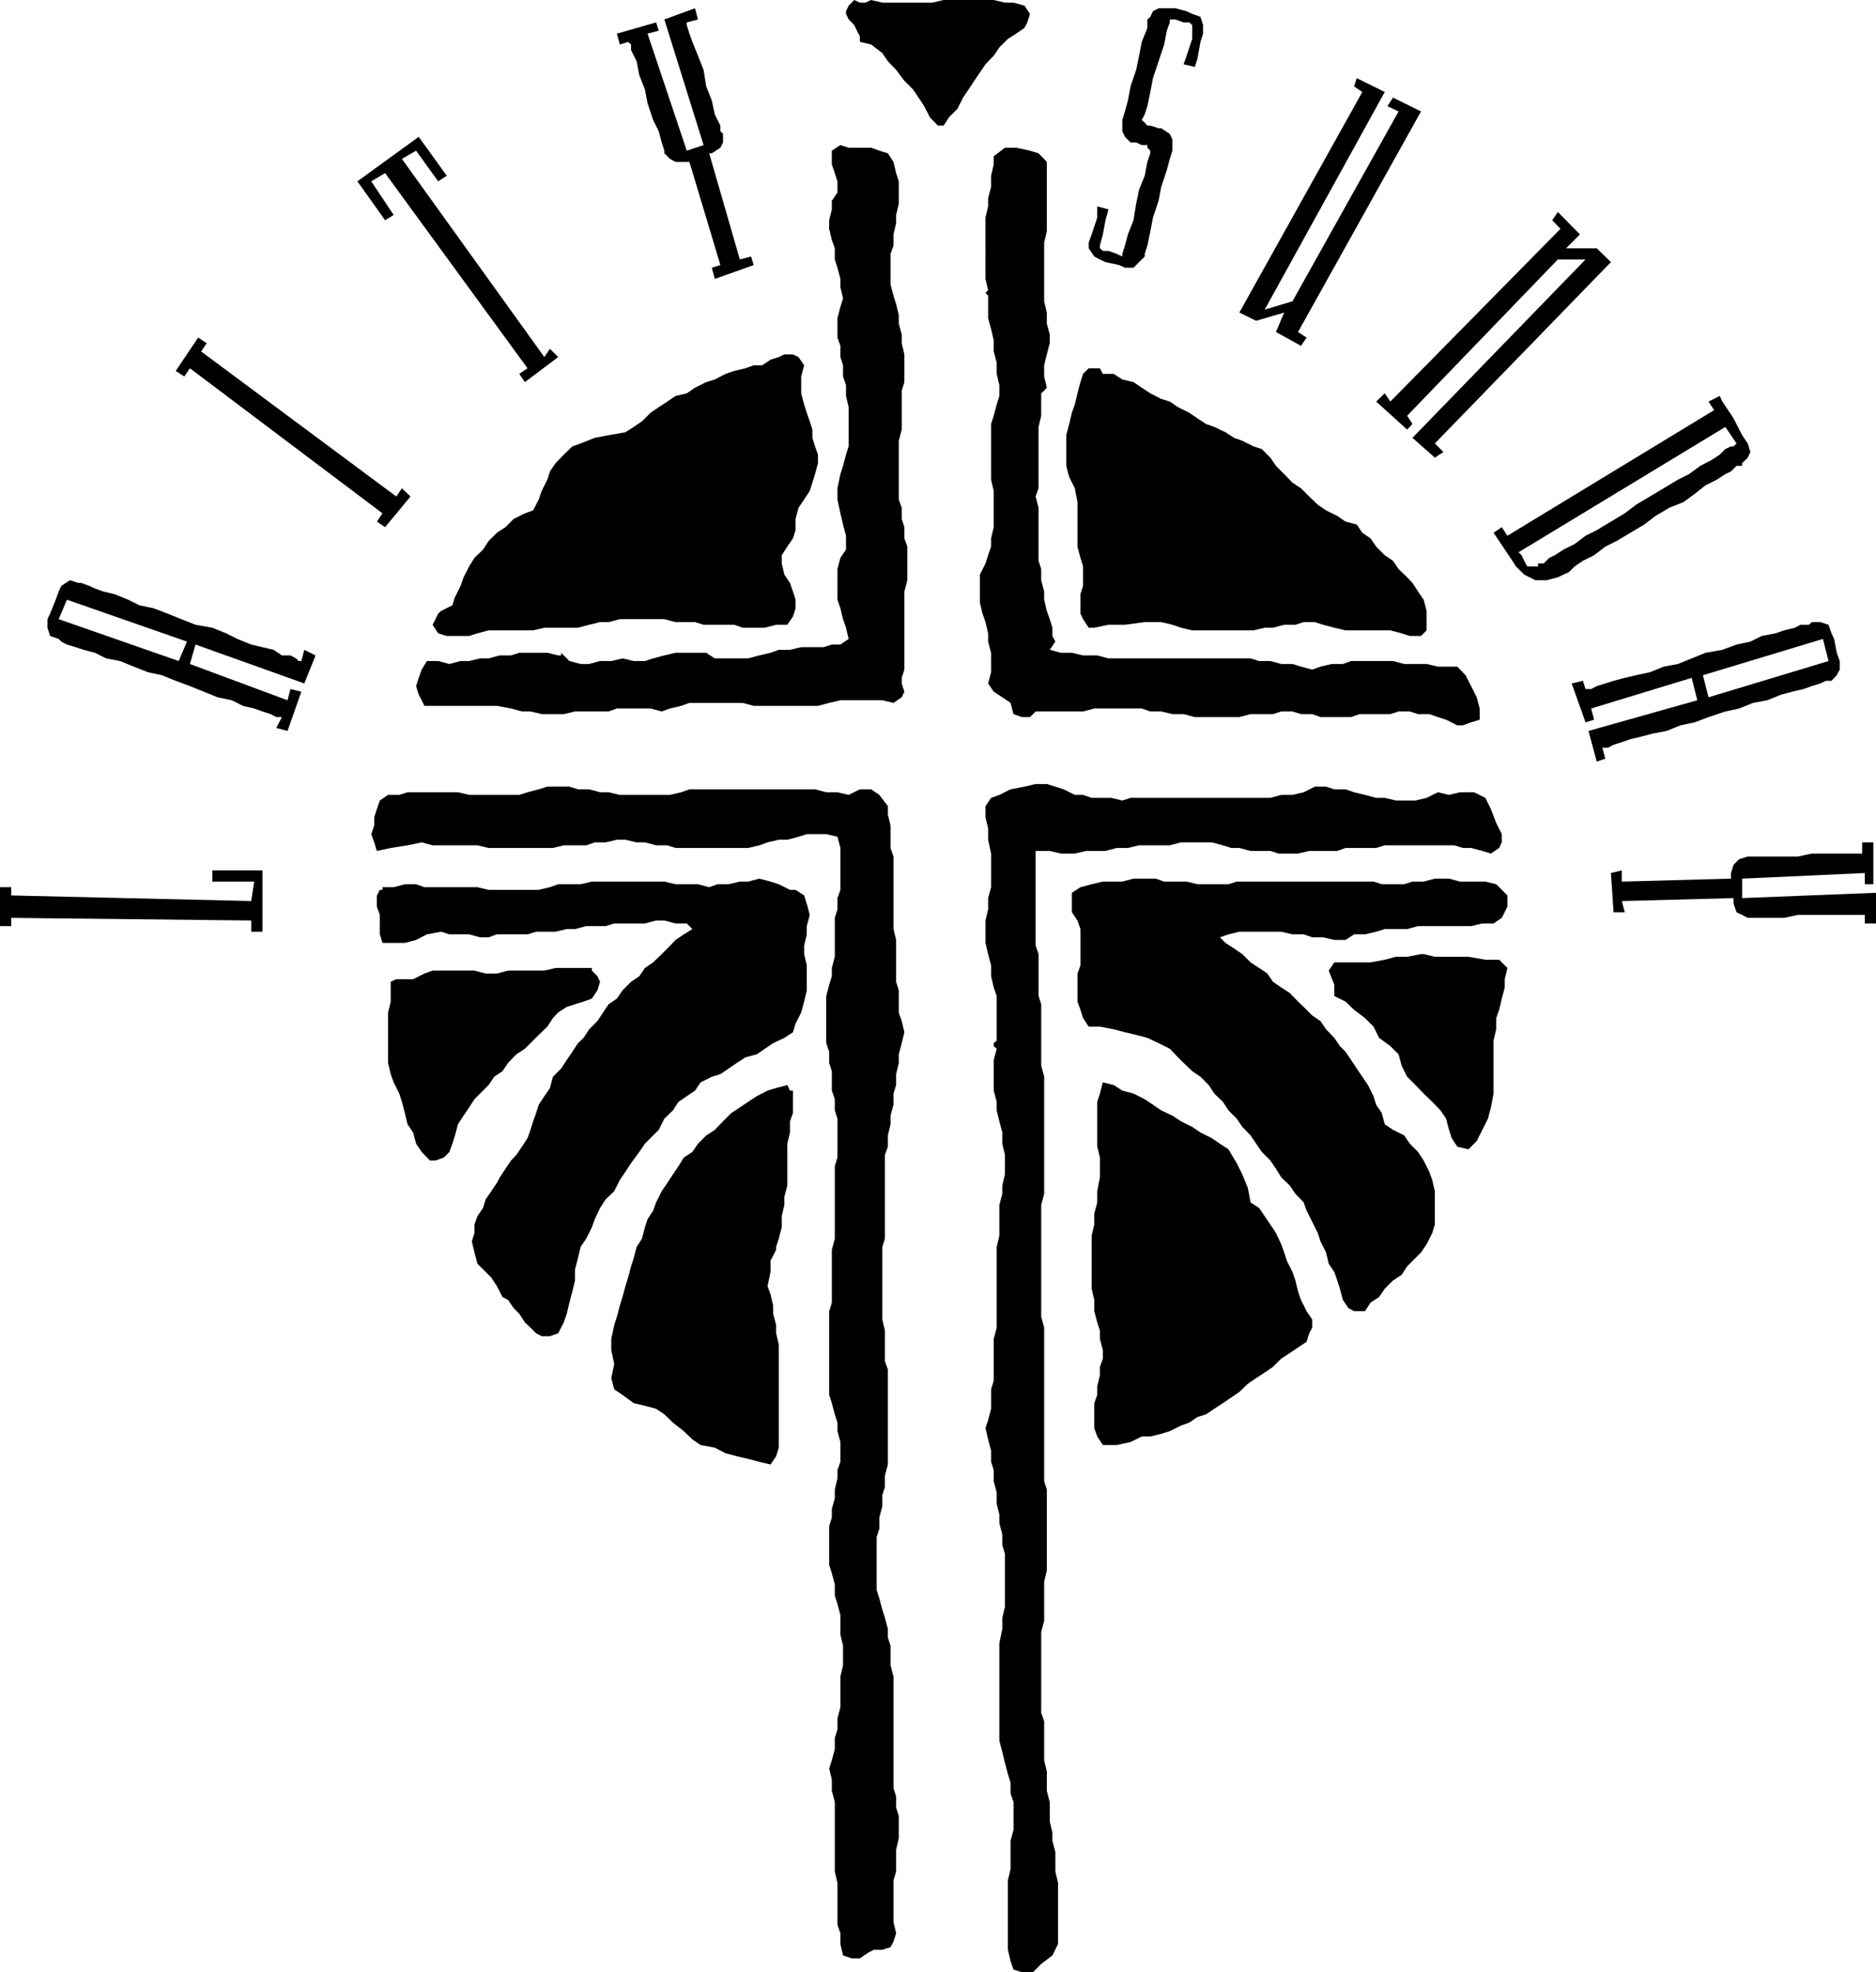 <svg xmlns="http://www.w3.org/2000/svg" width="215.055" height="226.091" fill-rule="evenodd" stroke-linecap="round" preserveAspectRatio="none" viewBox="0 0 5690 5982"><style>.pen1{stroke:none}.brush1{fill:#000}</style><path d="m3107 17 17 25-8 26-9 17-25 17-25 16-26 26-17 25-25 26-17 25-17 25-17 26-17 25-17 34-25 25-17 26h-17l-17-17-8-9-17-33-17-26-17-25-26-26-25-33-25-26-17-25-34-26-34-8v-17l-9-17-8-17-17-17-8-17v-8l8-17 17-17 17 8h17l17-8 34 8h152l34-8h152l34 8h26l33 9zm-397 474 8 34 8 25v68l-8 34v25l-8 34v34l-9 25v93l9 34 8 25 8 34v25l9 34v26l8 34v84l-8 26v118l-9 34v178l9 25v34l8 25v34l9 25v102l-9 34v237l-8 25v17l8 25-8 17-25 17-34-8h-127l-34 8-34 9h-195l-34-9h-161l-25 9-34 8-25 9-34-9h-102l-25 9h-102l-34 8h-67l-34-8h-26l-33-9-43-8h-220l-8-17-9-17-8-26 8-25 9-25 16-26h34l34 9 34-9h26l33-8h26l34-9h34l25-8h85l33 8h9v-8l25 25 34 9h26l33-9h34l34-8 34 8h34l25-8 34-9 34-8h93l26 17h101l34-9 34-8 25-9h34l34-8h68l25-8h26l25-17-8-34-9-26-8-33-9-26v-93l9-34 17-25v-42l-9-34-8-34-9-42v-34l9-43 8-25 9-34 8-25v-119l-8-34v-33l-9-26v-34l-8-25v-34l-9-25v-59l9-34 8-26-8-34v-25l-9-34-8-25v-34l-9-25-8-34v-26l8-33v-26l17-25v-34l-8-25-9-26v-42l26-17 25 8h68l25 9 26 8 17 26zm465 0v211l-8 34v178l8 34v33l9 34v26l-9 34-8 33v34l8 34-8 9-9 8v68l-8 34v186l-9 25 9 34v161l8 25v34l9 34v25l8 34 9 25 8 26v25l9 17-17 25 34 9h33l34 8h43l34 9h431l26 8h34l33 9h34l26 8 34 9 25-9 34-8h34l25-9h127l34 9h68l34 8h59l25 26 17 33 17 34 9 34v34l-26 8-25 9h-17l-34-17-25-8-26-9h-34l-25-8h-34l-25 8h-93l-26 9h-93l-25-9h-34l-26-8h-34l-25 8h-68l-34 9h-135l-34-9h-34l-34-8h-33l-26-9h-144l-34 9h-144l-17 17h-25l-25-9-9-34-25-17-26-17-17-25 9-34v-59l-9-34v-25l-8-34-9-26-8-33v-85l17-34 8-25 9-26v-25l8-34v-110l-8-34v-169l8-25 9-34 8-26v-33l-8-34v-34l-9-34v-34l-8-34-9-33v-68l-8-9 8-8-8-34V660l8-34v-25l9-34v-34l8-34v-25l34-26h34l42 9 26 8 25 26z" class="pen1 brush1"/><path d="m2439 1108-9 34v51l9 34 8 25 9 26 8 25v25l8 26 9 25v26l-9 33-8 26-8 25-17 26-17 25-9 34v34l-8 25-17 25-17 26v25l8 34 17 25 9 26 8 25v26l-8 25-17 25h-34l-34 9h-68l-25-9h-93l-26-8h-59l-34-9h-135l-34 9h-26l-33 8-34 9h-102l-34 8h-135l-34 9-25 8h-68l-26-8-17-26 9-17 8-17 9-8 34-17 8-25 17-34 9-26 17-33 16-26 26-25 17-26 25-25 26-17 25-25 34-17 25-9 17-33 9-26 17-34 8-25 17-25 25-26 26-25 25-9 43-17 42-8 51-9 25-16 25-17 26-26 25-17 26-17 25-17 34-8 25-17 34-17 26-8 33-17 26-9 34-8 25-9h26l25-17 25-8 17-8h26l17 8 17 25zm939 26 26 17 34 8 25 17 26 17 33 17 26 8 25 17 34 17 25 17 26 17 25 9 34 16 26 17 25 9 34 17 25 8 26 26 17 25 25 25 25 26 26 17 25 25 26 25 25 17 34 17 25 17 34 9 17 25 25 17 17 25 26 26 25 17 17 25 26 25 16 17 17 26 17 25 9 34v59l-17 17h-34l-25-8-34-9h-136l-34-8-34-9-25-8h-34l-25 8h-34l-34 9h-25l-34 8h-186l-34-8-26-9-34-8h-50l-60 8h-50l-43 9h-17l-17-26-8-17v-59l8-25v-59l-8-26-9-34v-135l-8-42-17-34-9-34v-93l9-34 8-34 9-25 8-34 9-34 8-25 17-17h34l9 17h33zm983 1269 34 8 33-8h43l34 17 17 34 16 42 17 34v25l-8 17-25 17-26-8-34-9h-25l-26-8h-211l-26 8h-93l-25 9h-85l-34 8h-59l-25-8h-60l-34-9h-25l-25-8-34-9h-93l-34 9h-93l-34 8h-34l-34 9h-59l-34 8h-42l-34-8h-43v287l9 26v127l8 25v186l9 34v355l-9 34v339l9 33v466l8 25v246l-8 33v119l-9 34v245l9 26v118l8 34v59l9 34v59l8 34v25l9 34v59l8 34v186l-17 34-34 26-25 25h-34l-25-8-9-26-8-34v-211l8-34v-85l9-34v-84l-9-26v-33l-8-26-9-34-8-33-9-34v-296l9-43v-34l8-33v-161l-8-26v-33l-9-34v-26l-8-33v-34l-9-34v-34l-8-25v-34l-9-34-8-34 8-25 9-34v-59l8-26v-127l9-34v-245l8-34v-93l9-34v-25l8-34v-59l-8-34v-34l-9-34-8-33v-26l-9-34v-93l9-34-9-8v-9l9-8v-135l-9-26-8-34v-33l-9-34-8-34v-68l8-34v-34l9-33v-102l-9-42v-34l-8-34v-34l17-25 25-9 34-17 42-8 34-8h34l26 8 25 8 34 17h25l26 9h59l34 8 25-8h424l33-9h34l34-8 34-17h34l25 8h34l26 9 33 8 34 9h26l34 8h59l34-8 34-17zm-1668 42v26l8 33v68l9 26v220l8 33v127l8 26v67l9 26 8 34-8 33-9 34v26l-8 34v33l-8 26v34l-9 33v26l-8 34v34l-9 25v254l-8 25v220l8 34v93l9 25v288l-9 34v34l-8 25v34l-9 34v34l-8 25v161l8 25 9 34 8 25 9 34v26l8 25v59l9 34v339l8 25v34l8 25v68l-8 34v67l-8 26v127l8 34-8 25-9 17-25 8h-26l-17 9-25 17h-25l-26-9-8-34v-33l-9-26v-127l-8-34v-211l-9-34v-34l-8-34 8-25 9-34v-34l8-25v-34l9-34v-93l8-34v-59l-8-34v-59l-9-34-8-25v-34l-9-34-8-25v-119l8-25v-26l9-33v-26l8-34v-25l9-25v-60l-9-33v-26l-8-25-9-34-8-25v-254l8-26v-160l9-34v-220l8-26v-118l-8-25v-34l-9-26v-59l-8-25v-34l-9-26v-143l9-34 8-26v-25l9-34v-118l8-26v-34l9-25v-127l-9-34-34-8h-59l-25 8-34 9h-26l-34 8-25 9-34 8h-220l-25-8h-34l-34-9h-25l-34-8h-26l-34 8h-33l-26 9h-68l-33 8h-195l-34-8h-136l-33-9-43 9-51 8-42 9-8-26-9-25 9-26v-25l8-25 9-26 25-17h34l25-8h153l34 8h152l25-8 34-9 26-8h67l26 8h34l33 9h26l34 8h152l34-8 25-9h381l34 9h34l34 8 34-17h34l25 17 26 34z" class="pen1 brush1"/><path d="M4572 2716v34l-17 34-25 17h-34l-34 8h-161l-33 9h-68l-26 8-34 8h-33l-26 17h-34l-34-8h-33l-26-9h-34l-34-8h-127l-33 8-26 9 17 17 26 17 25 17 25 25 26 17 25 17 17 25 25 17 26 17 25 26 17 16 26 26 25 17 17 25 25 26 17 25 17 17 17 25 17 26 17 25 17 25 17 34 8 26 17 25 9 34 25 17 34 17 17 25 25 25 17 26 17 34 9 25 8 34v101l-8 26-17 34-17 25-17 17-25 25-17 26-26 17-25 25-17 25-26 17-17 26h-33l-17-9-17-25-9-34-8-25-9-26-17-25-8-34-17-34-8-25-17-34-17-34-9-25-25-26-17-25-26-25-16-26-17-25-26-26-17-25-17-25-25-26-17-25-25-25-17-26-26-25-17-26-25-25-25-17-26-25-17-17-25-26-34-17-34-16-34-9-34-8-34-9-42-8h-34l-17-26-8-25-9-25v-85l9-25v-110l-9-26-17-25v-59l26-17 34-9 34-8h59l34-9h67l26 9h68l33 8h94l25-8h415l25 8h68l25-8h34l34-9h43l33 9h77l33 8 9 9 17 17 8 8zm-2159-17 26 17 8 25 9 34-9 34v25l-8 34v26l8 34v76l-8 34-9 33-17 34-8 26-26 17-34 16-25 17-25 17-34 9-26 17-25 17-25 17-26 8-34 17-17 25-25 17-25 17-17 26-26 25-17 34-17 17-25 25-17 25-25 34-17 26-17 25-17 34-26 25-17 26-16 34-9 25-17 34-17 25-8 34-9 34v34l-8 33-9 34-8 34-9 26-17 33-25 9h-25l-17-9-17-17-17-16-17-26-17-17-17-25-17-9-17-33-17-26-17-17-25-25-9-34-8-34 8-25v-26l9-25 17-25 8-26 17-25 17-25 9-17 17-26 17-25 16-17 17-25 17-26 9-25 8-26 9-25 8-25 17-26 17-25 9-34 25-25 17-26 17-25 17-26 17-16 17-26 25-25 17-26 17-25 25-17 17-25 26-26 25-17 17-25 25-17 26-25 17-17 25-26 25-17 26-16-9-9-8-8h-34l-34-9h-25l-34 9h-93l-26 8h-59l-34 9h-25l-34 8h-59l-26 8h-93l-25 9h-26l-33-9h-60l-25-8-43 8-33 17-34 9h-68l-8-26v-59l-9-25v-34l9-17h8v-8h34l34-9h34l25 9h161l34 8h152l34-8 25-9h68l34-8h220l34 8h68l34 9 25-9h34l34-8h25l34-9 34 9 25 8 34 17h17z" class="pen1 brush1"/><path d="m4547 2911 25 25-8 34v25l-9 34-8 34-9 25v34l-8 34v161l-8 42-9 34-17 34-17 34-25 25-34-8-17-26-8-25-9-34-17-25-25-26-26-25-25-26-25-25-17-34-9-34-25-25-34-25-17-34-26-26-33-25-26-25-34-17v-34l-17-43 17-25h110l43-8 34-9h34l42-8h8l34 8h102l51 9h42zm-2727 67-8 26-17 25-25 9-26 8-25 8-26 17-16 17-17 26-26 25-17 17-25 25-26 17-25 26-17 25-25 17-17 25-26 26-17 17-16 25-17 25-17 26-9 34-8 25-9 25-17 17-25 9h-17l-25-26-17-25-9-34-17-25-8-34-9-34-8-25-17-34-9-25-8-34v-153l8-33v-60l17-8h51l34-17 25-9h127l34 9h34l34-9h110l34-8h110v8l17 17 8 17zm1906 508 25 42 17 34 17 42 8 43 26 17 17 25 17 25 17 26 16 34 9 25 8 25 17 34 9 26 8 33 9 26 17 34 17 25v25l-9 17-8 26-26 17-25 17-26 17-25 25-25 17-26 17-25 17-26 25-25 17-25 17-26 17-25 17-26 8-25 17-25 9-34 17-26 8-33 8h-26l-34 17-42 9h-42l-17-26-9-25v-76l9-25v-26l8-34v-25l9-25v-26l-9-34v-25l-8-25-9-34v-34l-8-34v-161l8-34v-33l9-34v-34l8-42v-60l-8-33v-136l8-25 9-34 33 8 26 17 34 9 34 17 25 17 25 17 34 16 26 17 34 17 25 17 34 17 25 17 26 17zm-1321-178v68l-9 25v34l-8 34v127l-9 34v25l-8 34v34l-9 34-8 25v9l-17 33v34l-9 43 9 25 8 34v25l9 34v25l8 34v313l-8 26-17 25-34-8-34-9-34-8-34-9-33-17-43-8-25-17-26-25-33-26-26-25-25-17-34-9-34-8-34-25-25-17-9-34 9-43-9-42v-34l9-42 8-25 9-34 8-26 9-33 8-26 9-34 8-25 9-34 16-25 9-34 8-25 17-26 9-25 17-34 17-25 17-26 17-25 16-26 26-17 17-25 25-25 26-17 25-26 25-25 26-17 25-17 26-17 33-17 26-8 34-9 8 17h9zM796 2826h-34v-34l-728-8v25H0v-118h34v25l728 17 9-59H644v-34h152v186zm127-753-330-118-17 59 296 110 9-34 33 8-42 119-34-9 17-33h-17l-17-9-25-8-25-9-34-8-34-17-43-9-42-17-42-17-43-16-42-17-42-9-43-17-42-17-42-8-34-17-34-9-25-8-26-8-17-9-8-8-26-9-8-25v-26l8-17 17-42 9-25 8-17 26-17 25 8h9l25 9 17 8 25 9 34 8 42 17 34 17 43 9 42 16 42 17 43 17 51 9 42 17 34 17 42 17 34 8 34 8 25 17h26l17 9 8 8h8l9-34 34 17-34 85zm-720-254-25 59 364 127 25-59-364-127zm965-220-25-17 17-25-584-440-17 25-26-17 68-101 26 17-17 25 592 440 17-25 26 25-77 93zm161-1049-67-93-43 25 432 601 17-25 25 25-101 76-17-25 25-17-432-592-42 25 68 102-26 16-84-118 186-135 85 118-26 17zm754-482v8l8 26 9 25 17 42 17 43 8 50 17 43 9 42 17 34v17l8 8v26l-8 16-26 17h-8l93 322 34-9 8 26-118 42-9-34 26-8-94-313h-42l-17-9-17-17v-8l-8-25-9-34-17-34-17-51-8-42-17-43-8-42-17-34v-17l-9-8-25 8-9-33 119-34 8 25-34 9 119 355 51-17-119-381 93-34 9 34-34 9zm1329 744-17-8-42-9-17-8-17-9-17-25v-17l9-25 17-51v-34l34 9-9 33-8 43-9 34v8l9 8h17l25 9 17 8v-8l8-25 9-34 17-43 8-50 9-43 17-42 8-42 9-26v-8l-9-9v-8h-17l-17-8h-17l-17-17-8-17v-34l8-26 9-33 8-43 17-50 9-43 8-42 17-42V59l9-8 8-17 17-9h51l34 9 17 8 25 9 8 25v26l-8 25-9 51-8 25-34-8 9-26 17-51V76l-9-8h-17l-25-9h-17v9l-9 25-8 42-17 51-17 51-8 42-9 43-8 25-9 17 9 8 8 9h9l25 8h8l26 17 8 17v34l-8 25-9 34-17 51-8 42-17 51-8 42-9 43-8 25v8l-17 17-17 17h-26zm458 195 25-59-85 25-51-25 373-669-25-17 8-25 85 42-364 660 84-25 322-576-34-16 17-26 85 42-373 669 26 17-17 25-76-42zm414 321 525-541h-84l-457 474 16 25-16 17-94-85 26-25 17 25 516-524-25-26 17-25 67 68-42 42h93l43 42-534 550 26 26-26 17-68-60zm314 390-17-26-34-51-17-25 25-17 17 26 627-381-17-26 34-17 8 17 34 51 26 51 17 25 8 26-8 17-17 17v8h-17l-17 17-17 8-26 17-34 17-33 26-34 25-43 17-42 25-34 26-42 25-42 25-34 17-34 26-34 17-25 17-17 17-17 8-17 8-34 9h-34l-34-17-25-25zm669-373-34-50-627 380 9 9 8 17 9 17h33v-9h17l17-17 17-8 26-17 34-17 33-25 34-17 43-26 42-25 34-26 42-25 42-25 43-26 34-17 34-25 33-17 26-17 17-17 17-8h8l9-9zm-449 872 330-93-17-68-305 93 9 34-26 8-42-118 34-8 8 25h17l17-9 26-8 25-8 34-9 34-8 42-9 42-17 43-8 42-17 42-17 51-9 43-16 42-9 34-17 42-8 26-9 33-8 17-9h26l8-8h26l25 8 9 26 8 17 8 42 9 25v26l-9 17-16 17h-17l-17 8-26 8-25 9-34 8-34 9-42 17-43 8-42 17-42 9-51 17-42 16-43 9-42 17-42 8-34 9-34 8-26 9-25 8-17 9h-17l9 33-26 9-25-93zm728-212-17-67-364 110 17 67 364-110zm110 770h-203l-42 9h-110l-17-9-17-8-9-26v-17l-339 9 9 34h-34l-8-119 33-8v34l331-9v-17l8-25 17-17 26-8h152l42-9h153v-34h34v127h-26v-34l-372 17v59l406-16v93h-34v-26z" class="pen1 brush1"/></svg>
